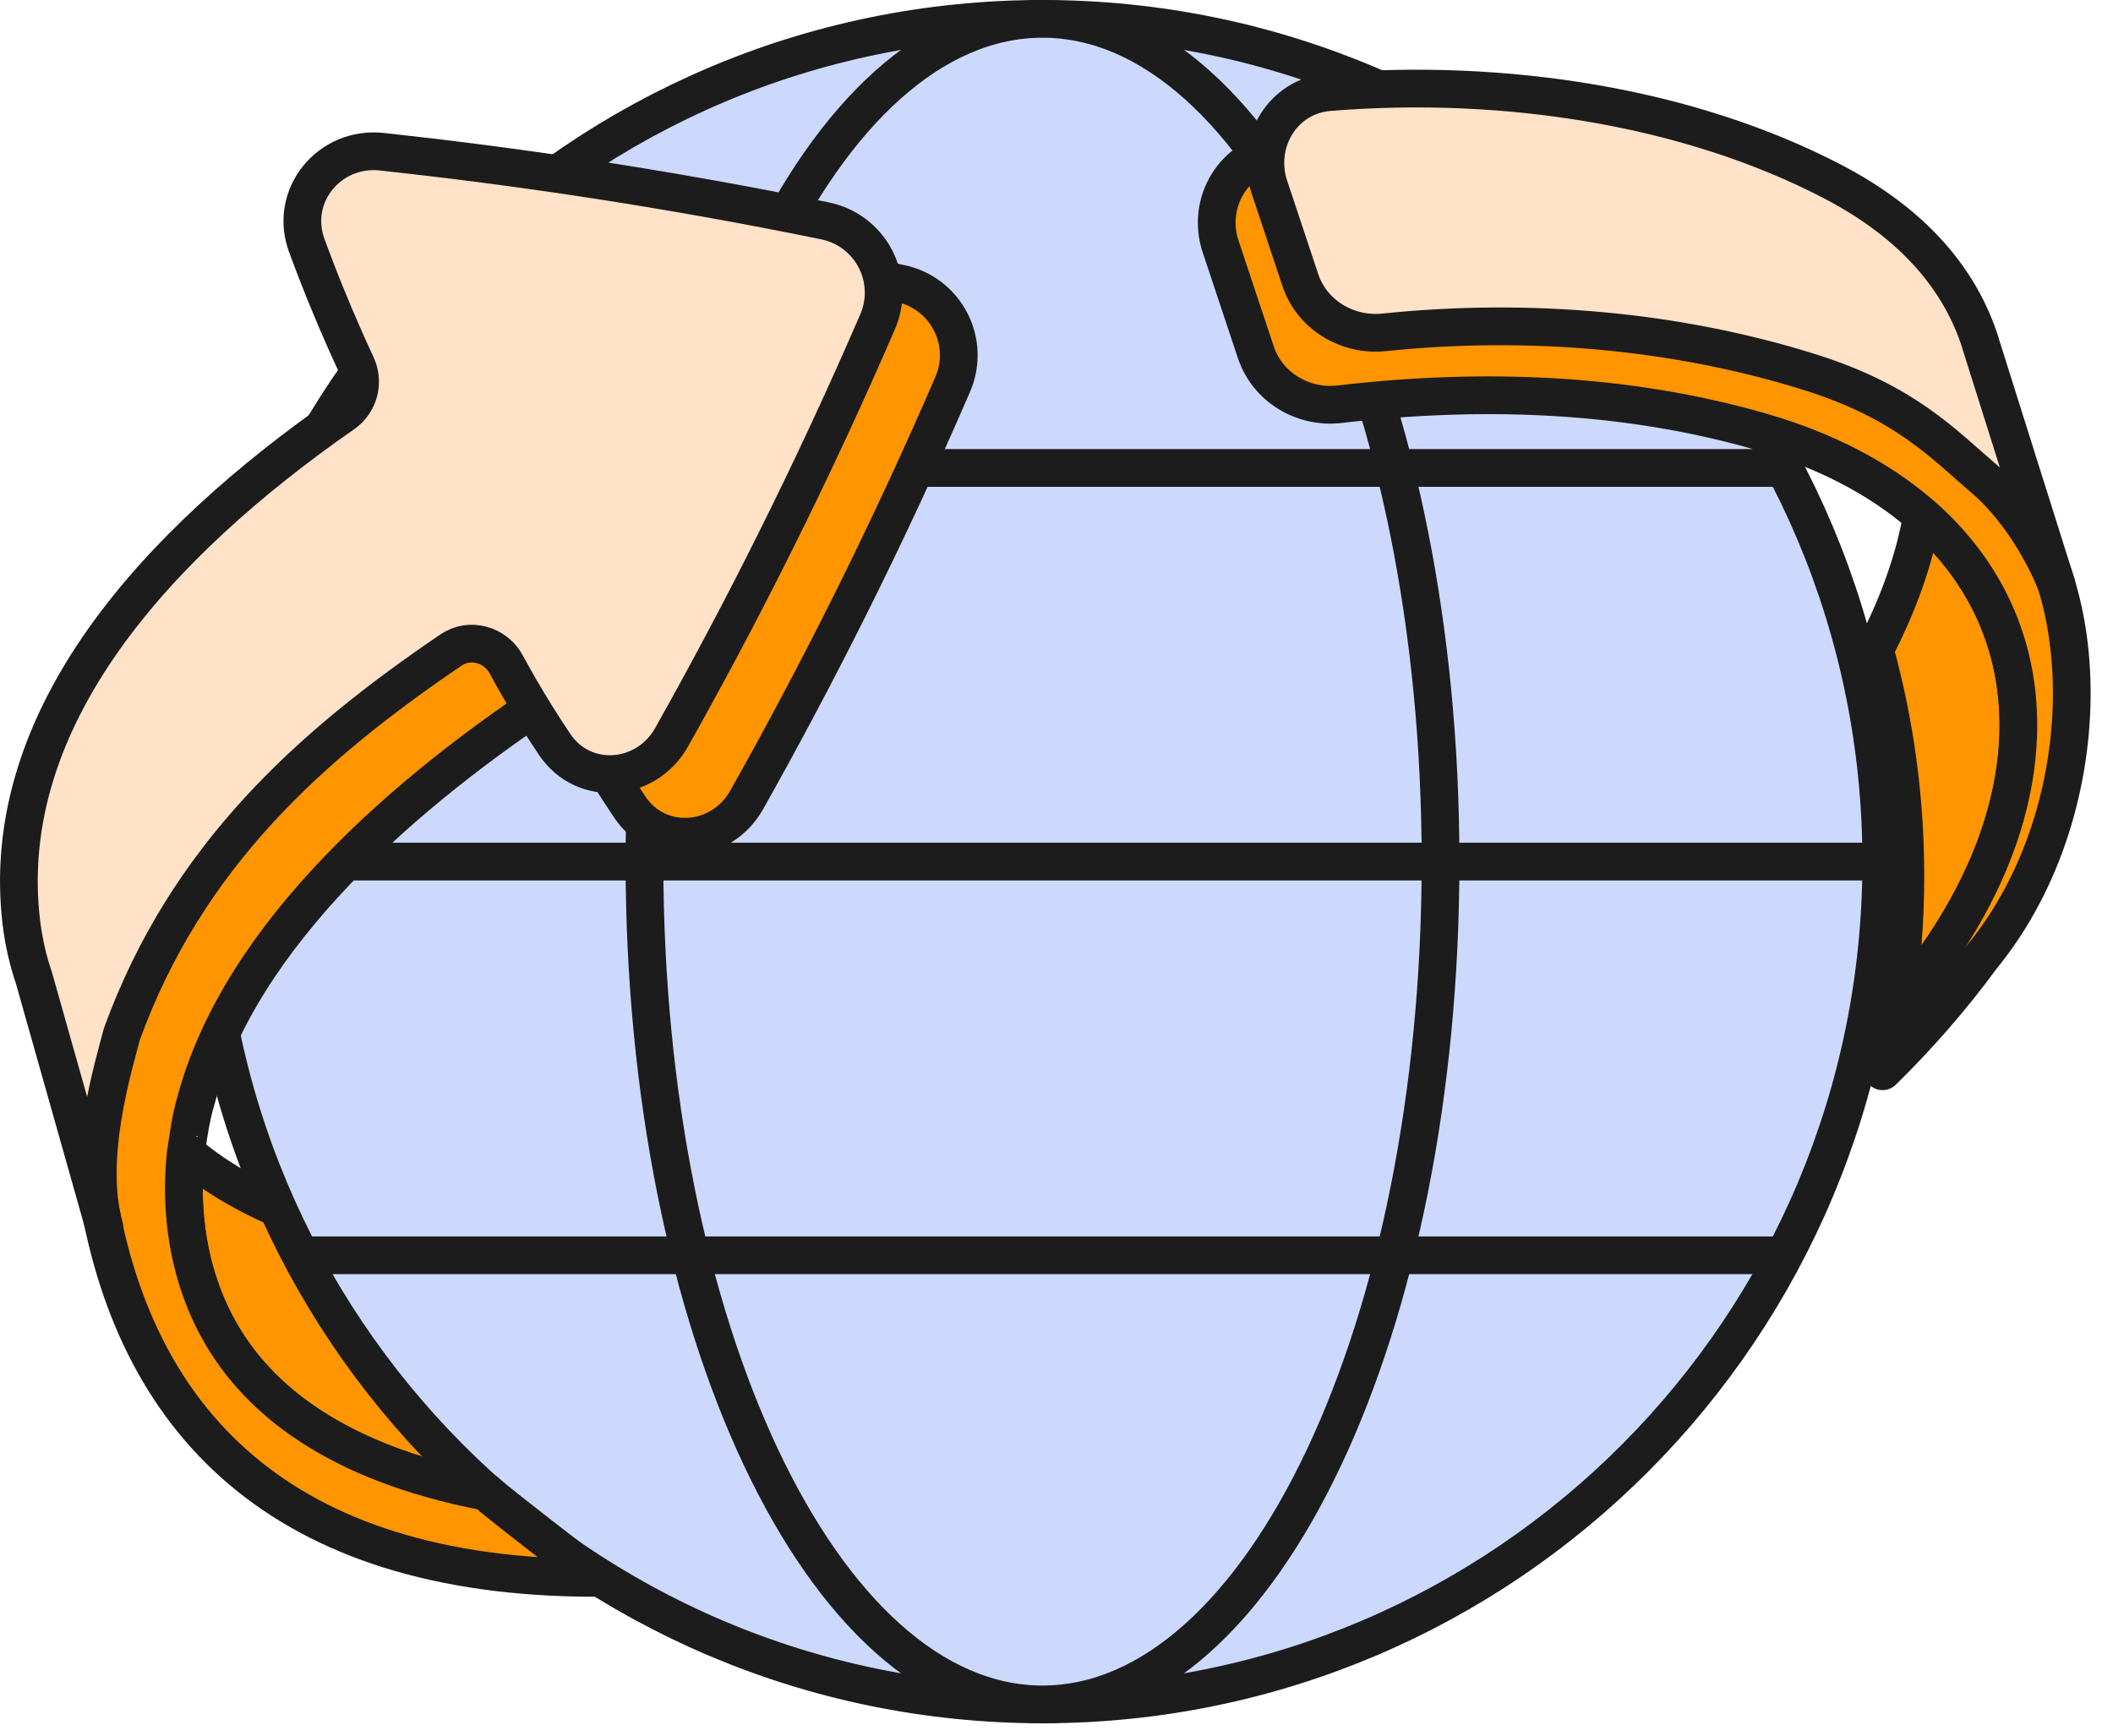 <svg width="56" height="46" viewBox="0 0 56 46" fill="none" xmlns="http://www.w3.org/2000/svg">
<path d="M43.68 17.643C43.214 20.414 48.069 19.051 45.973 21.212C39.277 28.112 29.175 32.233 19.748 33.267C15.638 33.719 8.618 33.687 4.926 30.539C4.838 31.322 4.854 32.12 4.992 32.935C6.509 41.581 20.243 40.321 26.195 39.069C35.046 37.21 38.208 36.368 43.68 28.802C46.8 24.486 46.91 27.481 43.68 24.617V17.643Z" fill="#FF9500" stroke="#1C1C1C" stroke-miterlimit="10" stroke-linejoin="round"/>
<path d="M27.628 45.172C39.906 45.172 49.859 35.171 49.859 22.836C49.859 10.5 39.906 0.5 27.628 0.5C15.35 0.5 5.397 10.5 5.397 22.836C5.397 35.171 15.35 45.172 27.628 45.172Z" fill="#CCD9FD" stroke="#1C1C1C" stroke-miterlimit="10" stroke-linejoin="round"/>
<path d="M27.629 45.172C33.455 45.172 38.178 35.171 38.178 22.836C38.178 10.5 33.455 0.5 27.629 0.5C21.803 0.5 17.08 10.5 17.08 22.836C17.08 35.171 21.803 45.172 27.629 45.172Z" fill="#CCD9FD" stroke="#1C1C1C" stroke-miterlimit="10" stroke-linejoin="round"/>
<path d="M7.967 33.269H47.389" stroke="#1C1C1C" stroke-miterlimit="10" stroke-linejoin="round"/>
<path d="M7.874 12.402H47.422" stroke="#1C1C1C" stroke-miterlimit="10" stroke-linejoin="round"/>
<path d="M5.399 22.835H49.858" stroke="#1C1C1C" stroke-miterlimit="10" stroke-linejoin="round"/>
<path d="M4.994 32.934C4.855 32.12 4.839 31.32 4.927 30.537C4.935 30.543 5.031 29.706 5.176 29.23C6.352 24.762 10.782 20.936 14.889 18.26C15.246 18.994 15.67 19.78 16.178 20.598C16.349 20.872 16.52 21.137 16.693 21.393C17.46 22.531 19.115 22.397 19.789 21.2C20.703 19.576 21.617 17.86 22.52 16.053C23.525 14.038 24.431 12.079 25.248 10.19C25.74 9.054 25.065 7.761 23.852 7.513C21.802 7.093 19.649 6.706 17.398 6.366C14.534 5.933 11.8 5.621 9.214 5.402C9.515 6.437 9.877 7.544 10.321 8.702C10.8 9.952 11.308 11.096 11.816 12.133C6.592 15.603 1.868 20.428 2.559 26.131C2.624 26.649 2.738 27.132 2.892 27.582C2.892 27.582 2.434 30.649 2.559 31.465C3.507 37.635 7.414 41.819 15.783 41.819C15.338 41.479 13.289 39.908 12.87 39.535C8.961 38.782 5.691 36.901 4.995 32.934H4.994Z" fill="#FF9500" stroke="#1C1C1C" stroke-miterlimit="10" stroke-linejoin="round"/>
<path d="M15.408 4.706C13.592 4.432 11.828 4.206 10.121 4.021C8.726 3.87 7.647 5.19 8.13 6.507C8.195 6.684 8.262 6.862 8.331 7.042C8.691 7.982 9.067 8.861 9.448 9.681C9.659 10.136 9.512 10.679 9.1 10.966C4.172 14.392 -0.091 19.032 0.568 24.468C0.633 24.987 0.746 25.469 0.9 25.92L2.765 32.52C2.239 30.661 3.057 28.101 3.23 27.406C4.946 22.687 8.23 19.754 11.954 17.227C12.452 16.889 13.13 17.079 13.416 17.608C13.649 18.039 13.906 18.484 14.188 18.938C14.358 19.212 14.53 19.477 14.702 19.733C15.47 20.871 17.125 20.737 17.799 19.54C18.712 17.916 19.627 16.2 20.529 14.393C21.535 12.378 22.441 10.419 23.258 8.53C23.749 7.394 23.075 6.101 21.862 5.853C19.811 5.433 17.658 5.046 15.408 4.706Z" fill="#FFE2C8" stroke="#1C1C1C" stroke-miterlimit="10" stroke-linejoin="round"/>
<path d="M50.211 26.797C50.323 26.663 50.435 26.528 50.543 26.391C50.578 26.347 50.614 26.303 50.649 26.257C50.813 26.047 50.976 25.835 51.134 25.62C51.738 24.797 52.226 23.963 52.598 23.135C52.66 22.997 52.719 22.859 52.775 22.721C52.886 22.445 52.984 22.17 53.07 21.897C53.326 21.075 53.467 20.264 53.492 19.476C53.496 19.346 53.497 19.215 53.495 19.084C53.492 18.955 53.487 18.826 53.478 18.697C53.461 18.441 53.431 18.187 53.389 17.937C53.282 17.312 53.095 16.709 52.828 16.138C52.775 16.023 52.719 15.91 52.659 15.799C52.54 15.574 52.408 15.356 52.263 15.143C51.901 14.611 51.459 14.113 50.939 13.657C50.736 14.851 50.293 16.058 49.687 17.22C50.215 19.131 50.497 21.142 50.497 23.219C50.497 24.436 50.399 25.63 50.213 26.796L50.211 26.797Z" fill="#FF9500" stroke="#1C1C1C" stroke-miterlimit="10" stroke-linejoin="round"/>
<path d="M52.594 12.581C52.432 12.448 51.627 11.344 51.598 11.481C51.559 11.67 51.361 11.511 51.142 11.316L50.751 10.162C50.227 8.512 49.007 7.025 46.841 5.895C43.029 3.907 38.483 3.514 33.927 3.997C32.706 4.127 31.962 5.368 32.35 6.534L33.282 9.334C33.592 10.264 34.531 10.827 35.505 10.713C39.318 10.267 43.13 10.418 46.678 11.444C48.396 11.94 49.785 12.68 50.855 13.592C50.883 13.616 50.909 13.64 50.935 13.663V13.658C51.455 14.113 51.897 14.611 52.259 15.145C52.404 15.358 52.536 15.576 52.655 15.8C52.715 15.912 52.771 16.026 52.825 16.139C53.091 16.711 53.278 17.314 53.385 17.939C53.427 18.189 53.458 18.443 53.474 18.699C53.483 18.827 53.488 18.956 53.49 19.086C53.493 19.215 53.49 19.346 53.488 19.478C53.463 20.265 53.322 21.076 53.066 21.898C52.98 22.172 52.882 22.447 52.771 22.723C52.715 22.861 52.656 22.999 52.594 23.137C52.222 23.965 51.734 24.798 51.13 25.622C50.972 25.836 50.81 26.048 50.645 26.259C50.61 26.303 50.575 26.349 50.539 26.393C50.43 26.531 50.319 26.667 50.206 26.802C50.12 27.338 50.016 27.869 49.893 28.392C50.835 27.468 51.71 26.471 52.531 25.353C55.823 21.325 55.554 14.695 52.59 12.58L52.594 12.581Z" fill="#FF9500" stroke="#1C1C1C" stroke-miterlimit="10" stroke-linejoin="round"/>
<path d="M52.485 9.082C51.961 7.432 50.741 5.945 48.575 4.815C44.757 2.824 39.876 2.062 35.219 2.442C33.995 2.542 33.251 3.783 33.639 4.948L34.46 7.417C34.77 8.347 35.709 8.909 36.684 8.808C40.53 8.41 44.46 8.76 47.983 9.869C50.491 10.659 51.509 11.771 52.578 12.684C53.883 13.812 54.503 15.492 54.503 15.492L52.483 9.082H52.485Z" fill="#FFE2C8" stroke="#1C1C1C" stroke-miterlimit="10" stroke-linejoin="round"/>
</svg>
